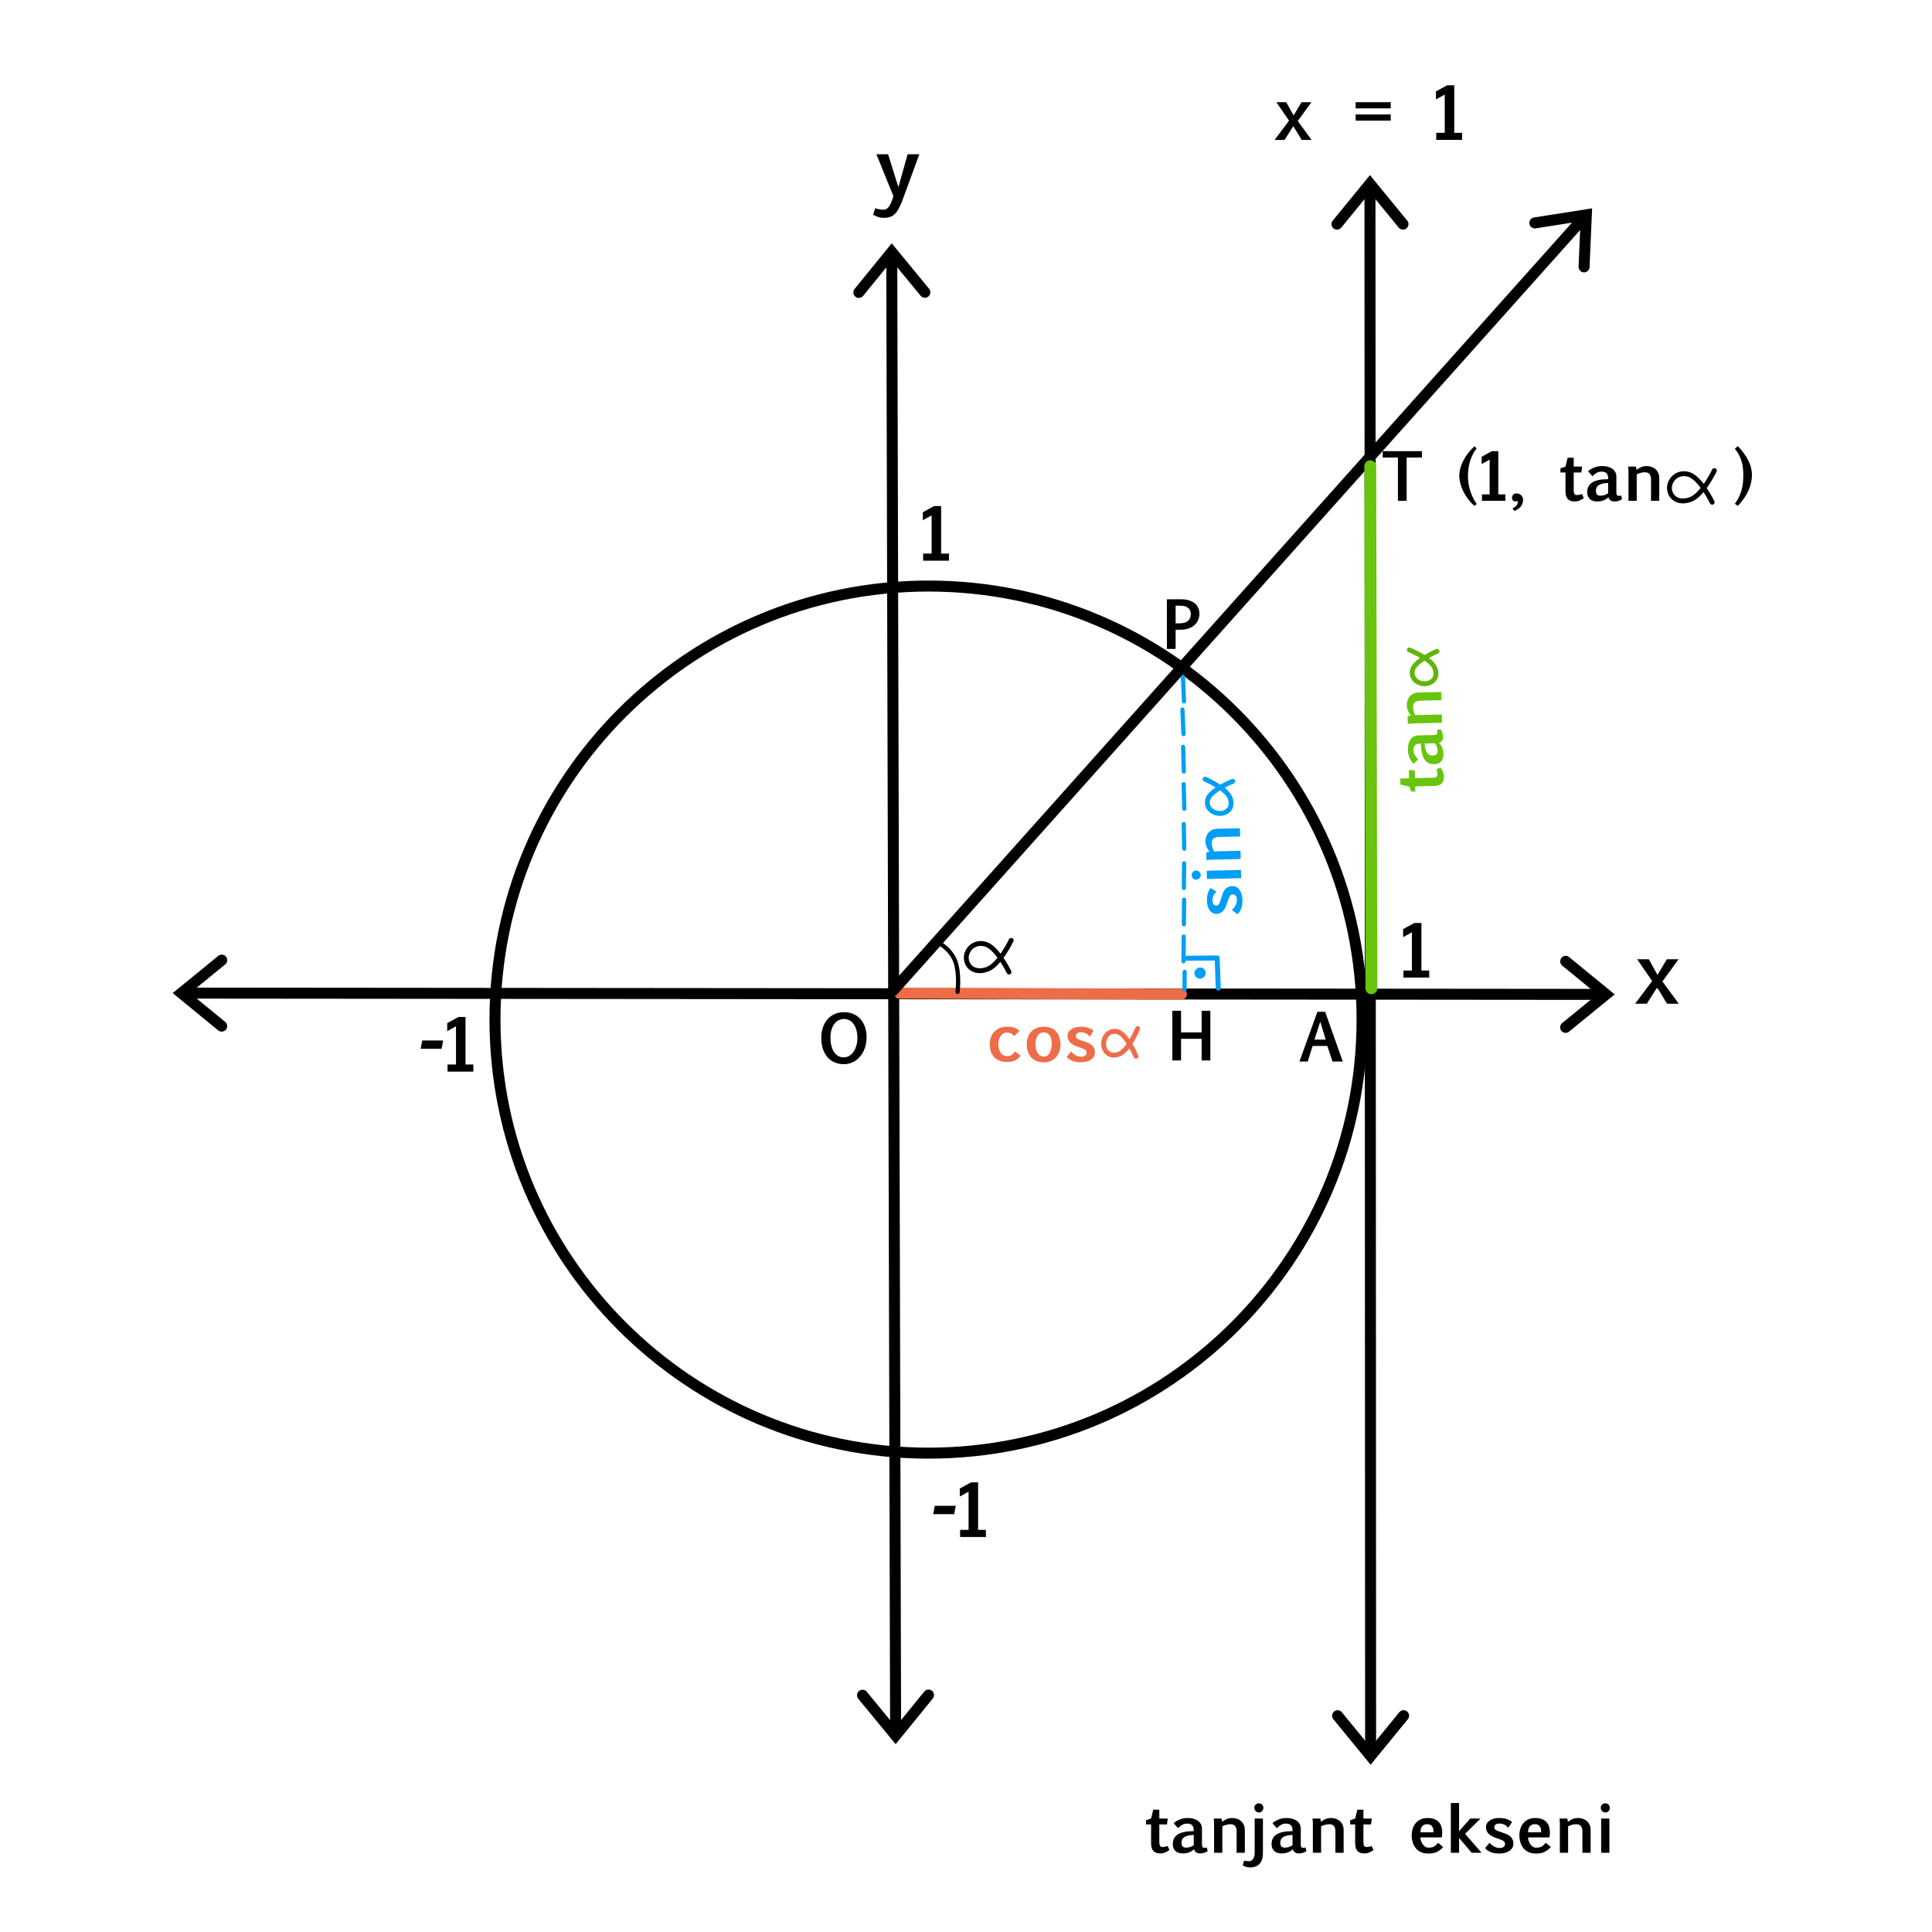 <?xml version="1.0" encoding="UTF-8" standalone="no"?> <svg xmlns="http://www.w3.org/2000/svg" xmlns:vectornator="http://vectornator.io" xmlns:xlink="http://www.w3.org/1999/xlink" height="100%" stroke-miterlimit="10" style="fill-rule:nonzero;clip-rule:evenodd;stroke-linecap:round;stroke-linejoin:round;" version="1.1" viewBox="0 0 595.35 595.35" width="100%" xml:space="preserve"> <defs></defs> <g id="Katman-1" vectornator:layerName="Katman 1"> <g opacity="1" vectornator:layerName="Grupla 4"> <path d="M152.531 314.192C152.531 240.407 212.345 180.593 286.129 180.593C359.913 180.593 419.727 240.407 419.727 314.192C419.727 387.976 359.913 447.79 286.129 447.79C212.345 447.79 152.531 387.976 152.531 314.192Z" fill="#cc0000" fill-opacity="0" fill-rule="nonzero" opacity="1" stroke="#000000" stroke-linecap="butt" stroke-linejoin="miter" stroke-width="3.39" vectornator:layerName="(oval)"></path> <path d="M361.261 311.471L363.946 311.471L363.946 318.141L370.284 318.141L370.284 311.471L372.97 311.471L372.97 326.774L370.284 326.774L370.284 320.114L363.946 320.114L363.946 326.774L361.261 326.774L361.261 311.471Z" fill="#000000" opacity="1" stroke="none"></path> <path d="M267.041 319.631C267.041 320.4 266.965 321.138 266.812 321.848C266.659 322.558 266.437 323.22 266.148 323.835C265.858 324.451 265.506 325.009 265.093 325.51C264.679 326.012 264.214 326.441 263.696 326.799C263.179 327.157 262.614 327.434 262.002 327.629C261.39 327.825 260.739 327.922 260.049 327.922C258.942 327.922 257.957 327.727 257.095 327.336C256.232 326.946 255.503 326.396 254.907 325.686C254.312 324.976 253.858 324.125 253.545 323.132C253.233 322.139 253.076 321.041 253.076 319.836C253.076 318.678 253.239 317.613 253.565 316.643C253.89 315.673 254.356 314.836 254.961 314.133C255.566 313.43 256.304 312.883 257.173 312.493C258.042 312.102 259.02 311.907 260.108 311.907C261.123 311.907 262.056 312.084 262.905 312.439C263.755 312.794 264.486 313.303 265.098 313.967C265.71 314.631 266.187 315.442 266.528 316.399C266.87 317.356 267.041 318.433 267.041 319.631ZM264.209 319.875C264.209 318.997 264.113 318.197 263.921 317.478C263.729 316.759 263.454 316.142 263.096 315.627C262.738 315.113 262.305 314.714 261.797 314.431C261.289 314.148 260.719 314.006 260.088 314.006C259.469 314.006 258.905 314.14 258.394 314.407C257.883 314.674 257.443 315.056 257.075 315.554C256.707 316.052 256.421 316.653 256.216 317.356C256.011 318.059 255.908 318.844 255.908 319.709C255.908 320.588 255.995 321.401 256.167 322.146C256.34 322.891 256.597 323.538 256.939 324.084C257.28 324.631 257.705 325.058 258.213 325.364C258.721 325.67 259.307 325.823 259.971 325.823C260.635 325.823 261.229 325.658 261.753 325.33C262.277 325.001 262.721 324.561 263.086 324.011C263.451 323.461 263.729 322.828 263.921 322.112C264.113 321.396 264.209 320.65 264.209 319.875Z" fill="#000000" opacity="1" stroke="none"></path> <g opacity="1"> <path d="M493.196 306.421C471.072 306.401 57.585 306.027 57.585 306.027" fill="none" stroke="#000000" stroke-linecap="butt" stroke-linejoin="miter" stroke-width="3.39"></path> <g fill="#000000" stroke="none"> <path d="M67.256 294.554L54.818 304.712L53.213 306.023L54.815 307.336L67.236 317.517C67.96 318.11 69.028 318.005 69.621 317.281C70.214 316.557 70.109 315.489 69.385 314.895L56.964 304.714L56.962 307.338L69.401 297.179C70.126 296.587 70.233 295.52 69.641 294.795C69.049 294.07 67.981 293.962 67.256 294.554Z" fill="#000000"></path> <path d="M483.524 317.894L495.963 307.736L497.568 306.425L495.966 305.112L483.545 294.931C482.821 294.338 481.753 294.443 481.16 295.167C480.566 295.891 480.672 296.959 481.396 297.553L493.817 307.734L493.819 305.11L481.38 315.269C480.655 315.861 480.547 316.928 481.139 317.653C481.732 318.379 482.799 318.486 483.524 317.894Z" fill="#000000"></path> </g> </g> <g opacity="1"> <path d="M275.983 533.099C275.947 519.123 275.425 319.173 275.425 319.173C275.425 319.173 274.838 94.354 274.799 79.351" fill="none" stroke="#000000" stroke-linecap="butt" stroke-linejoin="miter" stroke-width="3.39"></path> <g fill="#000000" stroke="none"> <path d="M286.305 88.982L276.103 76.579L274.787 74.979L273.479 76.586L263.342 89.042C262.751 89.768 262.861 90.836 263.587 91.427C264.313 92.017 265.381 91.908 265.971 91.182L276.109 78.725L273.485 78.732L283.687 91.135C284.282 91.859 285.35 91.963 286.073 91.368C286.796 90.773 286.9 89.705 286.305 88.982Z" fill="#000000"></path> <path d="M264.476 523.468L274.679 535.871L275.995 537.471L277.302 535.864L287.44 523.408C288.03 522.682 287.921 521.614 287.195 521.023C286.469 520.432 285.401 520.542 284.81 521.268L274.673 533.724L277.297 533.717L267.094 521.314C266.5 520.591 265.432 520.487 264.709 521.082C263.986 521.677 263.882 522.745 264.476 523.468Z" fill="#000000"></path> </g> </g> <path d="M365.465 295.289L375.069 295.203L375.415 304.46" fill="none" opacity="1" stroke="#009ef5" stroke-linecap="butt" stroke-linejoin="miter" stroke-width="1.55"></path> <path d="M277.169 306.038L364.048 306.36" fill="none" opacity="1" stroke="#ed6d48" stroke-linecap="butt" stroke-linejoin="miter" stroke-width="3.39"></path> <g opacity="1"> <path d="M487.701 67.464C477.709 78.646 327.98 246.202 327.98 246.202L275.091 305.389" fill="none" stroke="#000000" stroke-linecap="butt" stroke-linejoin="miter" stroke-width="3.39"></path> <g fill="#000000" stroke="none"> <path d="M489.824 82.319L490.523 66.274L490.614 64.204L488.567 64.526L472.702 67.018C471.777 67.163 471.145 68.031 471.29 68.955C471.435 69.88 472.303 70.512 473.228 70.367L489.093 67.875L487.137 66.126L486.438 82.171C486.397 83.106 487.122 83.898 488.057 83.938C488.992 83.979 489.784 83.254 489.824 82.319Z" fill="#000000"></path> </g> </g> <path d="M295.07 305.652C295.07 305.652 295.826 299.838 294.279 296.005C292.731 292.172 288.879 290.318 288.879 290.318" fill="none" opacity="1" stroke="#000000" stroke-linecap="butt" stroke-linejoin="miter" stroke-width="1.299"></path> <g fill="#ed6d48" opacity="1" stroke="none"> <path d="M296.329 306.342C296.31 306.37 296.29 306.391 296.268 306.408C296.247 306.424 296.224 306.437 296.2 306.446C296.177 306.455 296.152 306.461 296.127 306.464C296.102 306.467 296.077 306.469 296.051 306.469C295.99 306.469 295.938 306.459 295.895 306.439C295.852 306.419 295.817 306.393 295.79 306.36C295.762 306.328 295.743 306.291 295.73 306.249C295.718 306.207 295.711 306.165 295.711 306.121C295.711 306.07 295.719 306.022 295.734 305.979C295.749 305.935 295.772 305.898 295.801 305.866C295.831 305.834 295.868 305.809 295.912 305.791C295.956 305.773 296.008 305.764 296.066 305.764C296.089 305.764 296.112 305.765 296.133 305.767C296.155 305.769 296.176 305.773 296.196 305.779C296.216 305.786 296.235 305.794 296.253 305.804C296.272 305.815 296.29 305.829 296.306 305.846L296.204 305.952C296.191 305.939 296.18 305.928 296.169 305.919C296.159 305.91 296.148 305.903 296.136 305.897C296.125 305.892 296.113 305.888 296.101 305.885C296.088 305.882 296.074 305.881 296.058 305.881C296.028 305.881 296.002 305.888 295.98 305.902C295.958 305.915 295.94 305.933 295.926 305.954C295.912 305.976 295.902 306 295.895 306.027C295.888 306.053 295.885 306.08 295.885 306.106C295.885 306.14 295.889 306.172 295.895 306.202C295.902 306.232 295.913 306.258 295.927 306.281C295.941 306.303 295.96 306.32 295.982 306.333C296.004 306.346 296.03 306.352 296.06 306.352C296.075 306.352 296.088 306.351 296.102 306.348C296.115 306.346 296.128 306.341 296.141 306.334C296.154 306.327 296.166 306.317 296.179 306.305C296.191 306.293 296.204 306.277 296.217 306.257L296.329 306.342Z"></path> <path d="M296.798 306.477C296.742 306.477 296.693 306.468 296.65 306.451C296.607 306.434 296.571 306.409 296.542 306.377C296.513 306.345 296.491 306.307 296.476 306.262C296.46 306.217 296.453 306.166 296.453 306.111C296.453 306.064 296.46 306.02 296.474 305.978C296.488 305.936 296.509 305.899 296.537 305.867C296.566 305.836 296.601 305.81 296.644 305.792C296.687 305.773 296.738 305.764 296.796 305.764C296.854 305.764 296.903 305.773 296.945 305.792C296.987 305.81 297.022 305.836 297.049 305.868C297.076 305.901 297.096 305.939 297.109 305.982C297.122 306.026 297.128 306.073 297.128 306.123C297.128 306.172 297.121 306.217 297.106 306.26C297.09 306.303 297.069 306.341 297.04 306.373C297.012 306.405 296.977 306.43 296.936 306.449C296.895 306.468 296.849 306.477 296.798 306.477ZM296.792 306.363C296.82 306.363 296.844 306.355 296.865 306.34C296.885 306.325 296.902 306.305 296.915 306.28C296.928 306.255 296.938 306.227 296.944 306.195C296.95 306.164 296.954 306.132 296.954 306.099C296.954 306.069 296.951 306.041 296.945 306.014C296.939 305.987 296.93 305.964 296.917 305.944C296.904 305.924 296.887 305.908 296.866 305.896C296.845 305.884 296.82 305.878 296.791 305.878C296.764 305.878 296.74 305.884 296.72 305.896C296.699 305.909 296.682 305.926 296.669 305.947C296.655 305.968 296.645 305.994 296.638 306.023C296.631 306.052 296.627 306.084 296.627 306.119C296.627 306.146 296.631 306.175 296.637 306.204C296.643 306.232 296.653 306.259 296.666 306.282C296.679 306.306 296.696 306.325 296.717 306.34C296.738 306.355 296.763 306.363 296.792 306.363Z"></path> <path d="M297.341 306.26C297.403 306.329 297.47 306.364 297.541 306.364C297.557 306.364 297.571 306.362 297.585 306.359C297.598 306.356 297.61 306.351 297.62 306.344C297.629 306.338 297.637 306.329 297.643 306.318C297.649 306.308 297.651 306.295 297.651 306.28C297.651 306.27 297.649 306.26 297.644 306.252C297.64 306.243 297.634 306.236 297.626 306.23C297.618 306.223 297.61 306.218 297.601 306.213C297.591 306.208 297.582 306.204 297.573 306.2C297.555 306.193 297.538 306.187 297.521 306.181C297.504 306.175 297.487 306.169 297.469 306.162C297.46 306.158 297.448 306.154 297.434 306.149C297.42 306.143 297.406 306.137 297.391 306.129C297.377 306.121 297.362 306.112 297.348 306.101C297.333 306.091 297.32 306.078 297.309 306.063C297.297 306.049 297.287 306.032 297.28 306.013C297.273 305.994 297.27 305.972 297.27 305.948C297.27 305.917 297.277 305.891 297.292 305.868C297.307 305.845 297.326 305.826 297.351 305.81C297.375 305.795 297.403 305.783 297.434 305.776C297.465 305.768 297.497 305.764 297.53 305.764C297.583 305.764 297.63 305.77 297.673 305.782C297.716 305.795 297.755 305.815 297.791 305.844L297.716 305.959C297.703 305.946 297.69 305.934 297.678 305.924C297.665 305.914 297.652 305.905 297.638 305.897C297.624 305.89 297.609 305.884 297.592 305.881C297.576 305.877 297.557 305.875 297.536 305.875C297.518 305.875 297.503 305.877 297.49 305.881C297.478 305.885 297.467 305.891 297.459 305.898C297.451 305.906 297.445 305.914 297.441 305.923C297.437 305.932 297.435 305.942 297.435 305.952C297.435 305.964 297.438 305.974 297.443 305.982C297.449 305.99 297.456 305.997 297.465 306.003C297.473 306.009 297.483 306.015 297.494 306.019C297.505 306.024 297.516 306.028 297.528 306.032C297.545 306.038 297.563 306.044 297.581 306.05C297.599 306.056 297.617 306.063 297.635 306.069C297.644 306.072 297.655 306.076 297.667 306.081C297.68 306.086 297.693 306.092 297.707 306.099C297.72 306.106 297.734 306.115 297.747 306.125C297.76 306.136 297.772 306.148 297.783 306.163C297.793 306.177 297.802 306.194 297.808 306.213C297.815 306.233 297.818 306.255 297.818 306.28C297.818 306.312 297.81 306.34 297.795 306.364C297.779 306.389 297.759 306.409 297.733 306.425C297.707 306.442 297.678 306.454 297.646 306.462C297.613 306.471 297.58 306.475 297.545 306.475C297.515 306.475 297.486 306.473 297.459 306.47C297.432 306.467 297.406 306.461 297.382 306.453C297.358 306.445 297.335 306.434 297.313 306.42C297.291 306.406 297.27 306.389 297.25 306.368L297.341 306.26Z"></path> </g> <path d="M509.961 304.645L510.305 304.185L510.002 303.746L510.239 303.746L510.413 304.063L510.603 303.746L510.84 303.746L510.513 304.195L510.843 304.645L510.607 304.645L510.407 304.317L510.198 304.645L509.961 304.645Z" fill="#000000" opacity="1" stroke="none"></path> <path d="M364.533 208.562L364.848 216.133" fill="none" opacity="1" stroke="#009ef5" stroke-linecap="butt" stroke-linejoin="miter" stroke-width="1.299"></path> <path d="M364.376 218.652L364.692 226.223" fill="none" opacity="1" stroke="#009ef5" stroke-linecap="butt" stroke-linejoin="miter" stroke-width="1.299"></path> <path d="M364.582 230.154L364.801 237.729" fill="none" opacity="1" stroke="#009ef5" stroke-linecap="butt" stroke-linejoin="miter" stroke-width="1.299"></path> <path d="M364.758 241.64L364.941 249.216" fill="none" opacity="1" stroke="#009ef5" stroke-linecap="butt" stroke-linejoin="miter" stroke-width="1.299"></path> <path d="M364.775 253.936L364.924 261.513" fill="none" opacity="1" stroke="#009ef5" stroke-linecap="butt" stroke-linejoin="miter" stroke-width="1.299"></path> <path d="M364.884 266.056L364.815 273.634" fill="none" opacity="1" stroke="#009ef5" stroke-linecap="butt" stroke-linejoin="miter" stroke-width="1.299"></path> <path d="M364.879 277.233L364.82 284.81" fill="none" opacity="1" stroke="#009ef5" stroke-linecap="butt" stroke-linejoin="miter" stroke-width="1.299"></path> <path d="M364.769 288.615L364.719 294.062L364.7 296.193" fill="none" opacity="1" stroke="#009ef5" stroke-linecap="butt" stroke-linejoin="miter" stroke-width="1.299"></path> <path d="M365.047 299.497L365.022 303.398L365.012 304.924" fill="none" opacity="1" stroke="#009ef5" stroke-linecap="butt" stroke-linejoin="miter" stroke-width="1.299"></path> <path d="M369.835 299.83C369.81 299.848 369.786 299.867 369.761 299.886" fill="none" opacity="1" stroke="#009ef5" stroke-linecap="round" stroke-linejoin="miter" stroke-width="3.39"></path> <g opacity="1"> <path d="M422.158 58.335C422.167 81.708 422.356 539.435 422.356 539.435" fill="none" stroke="#000000" stroke-linecap="butt" stroke-linejoin="miter" stroke-width="3.39"></path> <g fill="#000000" stroke="none"> <path d="M410.871 529.778L421.046 542.204L422.358 543.807L423.669 542.203L433.834 529.769C434.426 529.044 434.319 527.976 433.594 527.384C432.87 526.791 431.802 526.899 431.209 527.623L421.045 540.057L423.668 540.056L413.493 527.631C412.9 526.906 411.832 526.8 411.108 527.393C410.384 527.986 410.278 529.054 410.871 529.778Z" fill="#000000"></path> <path d="M433.643 67.992L423.468 55.566L422.156 53.964L420.845 55.568L410.68 68.001C410.088 68.726 410.195 69.794 410.92 70.386C411.644 70.979 412.712 70.872 413.305 70.147L423.469 57.713L420.846 57.714L431.021 70.14C431.614 70.864 432.682 70.97 433.406 70.377C434.13 69.784 434.236 68.716 433.643 67.992Z" fill="#000000"></path> </g> </g> <path d="M362.268 194.056L362.268 199.974L359.583 199.974L359.583 184.671L363.929 184.671C364.899 184.671 365.74 184.785 366.453 185.013C367.166 185.241 367.757 185.555 368.225 185.955C368.694 186.355 369.042 186.832 369.27 187.386C369.498 187.939 369.612 188.541 369.612 189.192C369.612 189.446 369.58 189.743 369.514 190.081C369.449 190.42 369.335 190.77 369.173 191.131C369.01 191.492 368.785 191.847 368.499 192.195C368.212 192.544 367.846 192.856 367.4 193.133C366.954 193.41 366.42 193.633 365.799 193.802C365.177 193.971 364.446 194.056 363.606 194.056L362.268 194.056ZM362.268 192.093L363.626 192.083C364.121 192.083 364.573 192.021 364.983 191.897C365.393 191.774 365.745 191.591 366.038 191.351C366.331 191.11 366.557 190.813 366.717 190.462C366.876 190.11 366.956 189.71 366.956 189.261C366.956 188.903 366.901 188.566 366.79 188.25C366.679 187.934 366.497 187.658 366.243 187.42C365.989 187.182 365.655 186.994 365.242 186.854C364.829 186.714 364.316 186.644 363.704 186.644L362.268 186.644L362.268 192.093Z" fill="#000000" opacity="1" stroke="none"></path> <path d="M422.252 143.664L422.592 304.55" fill="none" opacity="1" stroke="#68c40c" stroke-linecap="butt" stroke-linejoin="miter" stroke-width="3.653"></path> <g fill="#000000" opacity="1" stroke="none"> <path d="M294.516 464.031L294.032 466.588L287.565 466.588L288.059 464.031L294.516 464.031Z"></path> <path d="M298.469 471.443L298.469 459.67L295.762 461.152L295.762 458.692L299.231 456.791L301.401 456.791L301.401 471.443L303.807 471.443L303.807 473.624L295.858 473.624L295.858 471.443L298.469 471.443Z"></path> </g> <g fill="#000000" opacity="1" stroke="none" vectornator:layerName="Text 1"> <path d="M136.566 320.624L136.083 323.181L129.616 323.181L130.11 320.624L136.566 320.624Z"></path> <path d="M140.52 328.036L140.52 316.263L137.812 317.745L137.812 315.285L141.282 313.384L143.452 313.384L143.452 328.036L145.858 328.036L145.858 330.217L137.909 330.217L137.909 328.036L140.52 328.036Z"></path> </g> <path d="M287.081 170.595L287.081 158.822L284.374 160.304L284.374 157.844L287.844 155.943L290.014 155.943L290.014 170.595L292.42 170.595L292.42 172.776L284.471 172.776L284.471 170.595L287.081 170.595Z" fill="#000000" opacity="1" stroke="none"></path> <path d="M435.081 299.07L435.081 287.297L432.374 288.779L432.374 286.319L435.844 284.418L438.014 284.418L438.014 299.07L440.42 299.07L440.42 301.251L432.471 301.251L432.471 299.07L435.081 299.07Z" fill="#000000" opacity="1" stroke="none"></path> <g fill="#ed6d48" opacity="1" stroke="none"> <path d="M314.495 325.297C314.202 325.713 313.889 326.049 313.557 326.303C313.225 326.556 312.877 326.753 312.512 326.893C312.148 327.033 311.772 327.126 311.384 327.172C310.997 327.217 310.605 327.24 310.207 327.24C309.27 327.24 308.471 327.087 307.81 326.781C307.149 326.475 306.609 326.071 306.189 325.57C305.769 325.069 305.463 324.498 305.271 323.856C305.079 323.215 304.983 322.559 304.983 321.889C304.983 321.101 305.1 320.372 305.334 319.701C305.569 319.03 305.914 318.449 306.37 317.958C306.825 317.466 307.393 317.082 308.074 316.806C308.754 316.529 309.543 316.39 310.442 316.39C310.8 316.39 311.145 316.407 311.477 316.439C311.809 316.472 312.13 316.535 312.439 316.63C312.748 316.724 313.044 316.853 313.328 317.015C313.611 317.178 313.883 317.39 314.143 317.65L312.561 319.281C312.372 319.086 312.196 318.92 312.034 318.783C311.871 318.646 311.702 318.534 311.526 318.446C311.35 318.358 311.166 318.295 310.974 318.256C310.782 318.217 310.566 318.197 310.325 318.197C309.856 318.197 309.454 318.301 309.119 318.51C308.783 318.718 308.507 318.988 308.289 319.32C308.07 319.652 307.911 320.023 307.81 320.433C307.709 320.844 307.659 321.251 307.659 321.654C307.659 322.181 307.711 322.676 307.815 323.139C307.919 323.601 308.082 324.003 308.303 324.345C308.525 324.686 308.804 324.955 309.143 325.15C309.482 325.346 309.885 325.443 310.354 325.443C310.575 325.443 310.789 325.424 310.994 325.385C311.199 325.346 311.399 325.272 311.594 325.165C311.79 325.057 311.983 324.909 312.175 324.721C312.367 324.532 312.564 324.288 312.766 323.988L314.495 325.297Z"></path> <path d="M321.711 327.367C320.852 327.367 320.092 327.234 319.431 326.967C318.77 326.7 318.215 326.32 317.766 325.829C317.317 325.337 316.977 324.745 316.746 324.052C316.514 323.358 316.399 322.585 316.399 321.732C316.399 321.01 316.506 320.326 316.721 319.681C316.936 319.037 317.262 318.471 317.698 317.982C318.134 317.494 318.682 317.107 319.343 316.82C320.004 316.534 320.78 316.39 321.672 316.39C322.564 316.39 323.332 316.534 323.977 316.82C324.622 317.107 325.152 317.499 325.569 317.997C325.985 318.495 326.293 319.081 326.492 319.755C326.69 320.429 326.79 321.15 326.79 321.918C326.79 322.667 326.674 323.371 326.443 324.032C326.212 324.693 325.876 325.271 325.437 325.765C324.998 326.26 324.464 326.651 323.835 326.937C323.207 327.224 322.499 327.367 321.711 327.367ZM321.623 325.609C322.053 325.609 322.424 325.492 322.737 325.258C323.049 325.023 323.306 324.714 323.508 324.33C323.71 323.946 323.86 323.513 323.957 323.031C324.055 322.549 324.104 322.058 324.104 321.556C324.104 321.094 324.06 320.656 323.972 320.243C323.884 319.83 323.739 319.468 323.538 319.159C323.336 318.85 323.075 318.604 322.756 318.422C322.437 318.239 322.05 318.148 321.594 318.148C321.184 318.148 320.821 318.243 320.505 318.431C320.19 318.62 319.928 318.879 319.719 319.208C319.511 319.537 319.353 319.927 319.246 320.38C319.138 320.832 319.084 321.322 319.084 321.849C319.084 322.279 319.132 322.715 319.226 323.158C319.32 323.601 319.47 324.004 319.675 324.369C319.88 324.734 320.144 325.031 320.466 325.263C320.789 325.494 321.174 325.609 321.623 325.609Z"></path> <path d="M330.061 324.027C331.025 325.095 332.053 325.629 333.147 325.629C333.388 325.629 333.612 325.604 333.821 325.556C334.029 325.507 334.208 325.43 334.358 325.326C334.508 325.222 334.626 325.088 334.714 324.926C334.802 324.763 334.846 324.568 334.846 324.34C334.846 324.177 334.81 324.03 334.739 323.9C334.667 323.77 334.573 323.656 334.456 323.558C334.338 323.461 334.208 323.375 334.065 323.3C333.922 323.225 333.778 323.161 333.635 323.109C333.368 322.999 333.103 322.899 332.839 322.811C332.576 322.723 332.31 322.624 332.043 322.514C331.894 322.461 331.713 322.395 331.501 322.313C331.29 322.232 331.07 322.131 330.842 322.011C330.614 321.89 330.39 321.749 330.168 321.586C329.947 321.423 329.747 321.228 329.568 321C329.389 320.772 329.244 320.513 329.133 320.223C329.023 319.934 328.967 319.6 328.967 319.223C328.967 318.754 329.081 318.344 329.309 317.992C329.537 317.64 329.84 317.346 330.217 317.108C330.595 316.871 331.023 316.692 331.501 316.571C331.98 316.451 332.473 316.39 332.981 316.39C333.788 316.39 334.522 316.485 335.183 316.674C335.844 316.862 336.448 317.178 336.995 317.621L335.842 319.398C335.64 319.196 335.443 319.016 335.251 318.856C335.059 318.697 334.856 318.56 334.641 318.446C334.426 318.332 334.192 318.246 333.938 318.187C333.684 318.129 333.394 318.099 333.069 318.099C332.795 318.099 332.561 318.132 332.366 318.197C332.17 318.262 332.009 318.35 331.882 318.461C331.755 318.571 331.663 318.698 331.604 318.842C331.545 318.985 331.516 319.135 331.516 319.291C331.516 319.467 331.558 319.618 331.643 319.745C331.728 319.872 331.837 319.983 331.97 320.077C332.104 320.171 332.255 320.253 332.424 320.321C332.594 320.39 332.766 320.453 332.942 320.512C333.215 320.609 333.49 320.705 333.767 320.8C334.044 320.894 334.319 320.99 334.592 321.088C334.729 321.14 334.895 321.202 335.09 321.273C335.286 321.345 335.487 321.436 335.696 321.547C335.904 321.657 336.111 321.792 336.316 321.952C336.521 322.112 336.705 322.304 336.868 322.528C337.03 322.753 337.162 323.013 337.263 323.309C337.364 323.606 337.415 323.949 337.415 324.34C337.415 324.828 337.294 325.259 337.053 325.634C336.812 326.008 336.495 326.32 336.101 326.571C335.707 326.822 335.26 327.012 334.758 327.142C334.257 327.273 333.743 327.338 333.215 327.338C332.747 327.338 332.304 327.312 331.887 327.26C331.471 327.208 331.075 327.12 330.701 326.996C330.326 326.872 329.97 326.705 329.631 326.493C329.293 326.281 328.974 326.016 328.674 325.697L330.061 324.027Z"></path> </g> <g fill="#009ef5" opacity="1" stroke="none"> <path d="M379.627 280.403C380.671 279.414 381.179 278.372 381.153 277.279C381.147 277.038 381.117 276.814 381.063 276.607C381.009 276.4 380.929 276.223 380.821 276.076C380.713 275.928 380.577 275.813 380.412 275.729C380.247 275.645 380.051 275.606 379.823 275.611C379.66 275.615 379.515 275.655 379.386 275.73C379.258 275.804 379.146 275.901 379.051 276.021C378.957 276.14 378.874 276.273 378.802 276.418C378.731 276.563 378.671 276.707 378.622 276.852C378.518 277.121 378.425 277.389 378.344 277.655C378.262 277.921 378.17 278.188 378.065 278.458C378.017 278.609 377.955 278.791 377.878 279.004C377.802 279.218 377.707 279.44 377.592 279.671C377.477 279.901 377.341 280.129 377.183 280.355C377.026 280.58 376.836 280.785 376.612 280.969C376.389 281.154 376.134 281.305 375.847 281.423C375.56 281.54 375.228 281.604 374.85 281.613C374.381 281.624 373.969 281.52 373.612 281.301C373.255 281.082 372.953 280.786 372.706 280.415C372.459 280.043 372.27 279.619 372.138 279.144C372.006 278.668 371.934 278.177 371.921 277.669C371.902 276.862 371.978 276.126 372.151 275.461C372.324 274.796 372.625 274.184 373.054 273.627L374.859 274.736C374.662 274.942 374.486 275.144 374.331 275.339C374.177 275.535 374.045 275.742 373.936 275.96C373.827 276.177 373.747 276.414 373.695 276.669C373.642 276.924 373.62 277.214 373.628 277.54C373.634 277.813 373.673 278.047 373.742 278.24C373.812 278.434 373.904 278.593 374.018 278.717C374.132 278.841 374.261 278.931 374.405 278.986C374.55 279.041 374.7 279.067 374.857 279.063C375.032 279.059 375.183 279.013 375.307 278.925C375.432 278.838 375.54 278.726 375.631 278.59C375.723 278.454 375.8 278.301 375.864 278.13C375.929 277.959 375.988 277.785 376.042 277.608C376.133 277.332 376.223 277.055 376.31 276.776C376.398 276.497 376.487 276.22 376.578 275.944C376.627 275.806 376.685 275.639 376.752 275.442C376.818 275.245 376.905 275.041 377.01 274.83C377.116 274.619 377.246 274.409 377.4 274.2C377.555 273.991 377.742 273.803 377.963 273.635C378.183 273.466 378.441 273.328 378.734 273.22C379.028 273.112 379.37 273.053 379.761 273.044C380.249 273.032 380.683 273.142 381.063 273.374C381.443 273.605 381.763 273.915 382.023 274.303C382.283 274.69 382.485 275.133 382.627 275.631C382.769 276.129 382.847 276.642 382.86 277.169C382.871 277.638 382.856 278.081 382.814 278.499C382.772 278.916 382.694 279.314 382.579 279.691C382.465 280.068 382.306 280.429 382.102 280.772C381.899 281.116 381.642 281.441 381.33 281.749L379.627 280.403Z"></path> <path d="M371.922 270.87L371.861 268.332L382.404 268.076L382.466 270.614L371.922 270.87ZM368.626 271.077C368.424 271.082 368.237 271.049 368.066 270.979C367.895 270.908 367.746 270.811 367.62 270.687C367.493 270.563 367.393 270.415 367.321 270.245C367.248 270.074 367.21 269.891 367.205 269.695C367.2 269.487 367.233 269.298 367.303 269.127C367.374 268.955 367.471 268.807 367.595 268.68C367.719 268.553 367.867 268.455 368.038 268.386C368.208 268.317 368.388 268.28 368.577 268.275C368.766 268.27 368.946 268.299 369.116 268.36C369.287 268.421 369.439 268.511 369.572 268.632C369.705 268.752 369.813 268.896 369.895 269.064C369.978 269.231 370.021 269.419 370.026 269.627C370.031 269.822 369.995 270.007 369.918 270.182C369.84 270.356 369.737 270.508 369.606 270.638C369.476 270.769 369.326 270.873 369.155 270.952C368.984 271.031 368.808 271.073 368.626 271.077Z"></path> <path d="M373.585 264.91C373.376 264.915 373.108 264.927 372.78 264.944C372.451 264.962 372.118 265.008 371.782 265.081L371.723 262.689C371.769 262.669 371.832 262.647 371.912 262.626C371.993 262.604 372.081 262.581 372.174 262.556C372.268 262.531 372.365 262.509 372.466 262.49C372.566 262.472 372.659 262.455 372.743 262.44C372.596 262.287 372.448 262.102 372.3 261.884C372.151 261.666 372.017 261.427 371.896 261.166C371.776 260.905 371.678 260.623 371.602 260.318C371.527 260.014 371.485 259.696 371.477 259.364C371.463 258.817 371.536 258.306 371.693 257.83C371.851 257.354 372.085 256.938 372.396 256.582C372.706 256.226 373.09 255.942 373.547 255.729C374.004 255.516 374.526 255.402 375.112 255.388L382.092 255.218L382.154 257.757L375.652 257.915C375.229 257.925 374.872 257.976 374.581 258.068C374.29 258.159 374.057 258.29 373.882 258.461C373.707 258.631 373.582 258.838 373.506 259.08C373.431 259.323 373.397 259.601 373.405 259.913C373.409 260.095 373.428 260.29 373.463 260.498C373.497 260.705 373.546 260.917 373.61 261.134C373.674 261.351 373.748 261.564 373.831 261.773C373.914 261.983 374.007 262.178 374.109 262.358L382.261 262.16L382.322 264.698L373.585 264.91Z"></path> </g> <path d="M503.863 309.299L509.106 302.292L504.485 295.588L508.09 295.588L510.756 300.425L513.651 295.588L517.256 295.588L512.28 302.431L517.307 309.299L513.702 309.299L510.655 304.297L507.468 309.299L503.863 309.299Z" fill="#000000" opacity="1" stroke="none"></path> <path d="M276.841 57.681L279.685 47.538L283.29 47.538L277.882 62.29C277.543 63.06 277.218 63.746 276.904 64.347C276.591 64.947 276.232 65.453 275.825 65.864C275.419 66.274 274.943 66.587 274.397 66.803C273.851 67.019 273.176 67.127 272.372 67.127C271.729 67.127 271.126 67.034 270.563 66.847C270 66.661 269.503 66.433 269.071 66.162L269.693 64.156C269.82 64.207 269.983 64.262 270.182 64.321C270.381 64.38 270.595 64.431 270.823 64.474C271.052 64.516 271.289 64.552 271.534 64.581C271.78 64.611 272.012 64.626 272.233 64.626C272.563 64.626 272.857 64.556 273.115 64.416C273.373 64.277 273.61 64.073 273.826 63.807C274.042 63.54 274.243 63.208 274.429 62.81C274.615 62.413 274.801 61.96 274.987 61.452C275.047 61.316 275.104 61.147 275.159 60.944C275.214 60.741 275.254 60.542 275.279 60.347L270.062 47.538L273.667 47.538L276.841 57.681Z" fill="#000000" opacity="1" stroke="none"></path> <g fill="#000000" opacity="1" stroke="none"> <path d="M353.156 560.914L354.709 560.387L355.373 557.662L357.248 557.662L357.248 560.387L359.836 560.387L359.601 562.203L357.248 562.203L357.248 567.584C357.248 567.883 357.269 568.134 357.311 568.336C357.354 568.538 357.414 568.7 357.492 568.824C357.57 568.948 357.668 569.036 357.785 569.088C357.902 569.14 358.036 569.166 358.185 569.166C358.394 569.166 358.63 569.141 358.893 569.093C359.157 569.044 359.452 568.957 359.777 568.834L360.363 570.074C359.894 570.432 359.434 570.699 358.981 570.875C358.529 571.051 358.088 571.138 357.658 571.138C357.072 571.138 356.59 571.062 356.213 570.909C355.835 570.756 355.534 570.538 355.309 570.255C355.085 569.971 354.929 569.628 354.841 569.224C354.753 568.821 354.709 568.368 354.709 567.867L354.709 562.203L353.156 562.203L353.156 560.914Z"></path> <path d="M361.672 561.822C362.225 561.321 362.883 560.929 363.644 560.645C364.406 560.362 365.207 560.221 366.047 560.221C366.613 560.221 367.157 560.286 367.678 560.416C368.198 560.546 368.661 560.745 369.064 561.012C369.468 561.278 369.79 561.622 370.031 562.042C370.272 562.462 370.392 562.958 370.392 563.531L370.392 568.238C370.392 568.466 370.405 568.656 370.431 568.809C370.457 568.962 370.501 569.083 370.563 569.171C370.625 569.259 370.705 569.32 370.803 569.356C370.9 569.392 371.021 569.41 371.164 569.41C371.216 569.41 371.314 569.4 371.457 569.381C371.6 569.361 371.737 569.338 371.867 569.312L372.14 570.435C371.984 570.533 371.825 570.624 371.662 570.709C371.499 570.793 371.325 570.867 371.139 570.929C370.954 570.99 370.752 571.041 370.534 571.08C370.316 571.119 370.077 571.138 369.816 571.138C369.328 571.138 368.919 571.026 368.591 570.802C368.262 570.577 368.052 570.256 367.961 569.84C367.687 570.094 367.404 570.305 367.111 570.474C366.818 570.644 366.524 570.777 366.227 570.875C365.931 570.972 365.635 571.041 365.339 571.08C365.042 571.119 364.754 571.138 364.474 571.138C363.999 571.138 363.573 571.077 363.195 570.953C362.818 570.829 362.495 570.645 362.228 570.401C361.961 570.157 361.756 569.854 361.613 569.493C361.47 569.132 361.398 568.71 361.398 568.228C361.398 567.688 361.481 567.214 361.647 566.807C361.813 566.401 362.043 566.051 362.336 565.758C362.629 565.465 362.977 565.222 363.381 565.03C363.784 564.838 364.225 564.687 364.704 564.576C365.182 564.465 365.689 564.387 366.222 564.342C366.756 564.296 367.3 564.273 367.853 564.273L367.853 563.892C367.853 563.547 367.804 563.251 367.707 563.004C367.609 562.756 367.474 562.554 367.302 562.398C367.129 562.242 366.922 562.126 366.681 562.052C366.441 561.977 366.174 561.939 365.881 561.939C365.633 561.939 365.399 561.96 365.178 562.003C364.956 562.045 364.733 562.12 364.509 562.227C364.284 562.335 364.051 562.478 363.81 562.657C363.569 562.836 363.303 563.066 363.01 563.346L361.672 561.822ZM367.853 565.426C367.098 565.458 366.478 565.54 365.993 565.67C365.508 565.8 365.124 565.971 364.841 566.182C364.557 566.394 364.36 566.641 364.25 566.925C364.139 567.208 364.084 567.519 364.084 567.857C364.084 568.144 364.116 568.381 364.181 568.57C364.247 568.759 364.339 568.912 364.46 569.029C364.58 569.146 364.725 569.229 364.894 569.278C365.064 569.327 365.249 569.351 365.451 569.351C365.633 569.351 365.82 569.342 366.012 569.322C366.205 569.303 366.401 569.265 366.603 569.21C366.805 569.154 367.01 569.078 367.219 568.98C367.427 568.883 367.638 568.759 367.853 568.609L367.853 565.426Z"></path> <path d="M374.123 562.193C374.123 561.985 374.118 561.716 374.108 561.388C374.098 561.059 374.061 560.725 373.996 560.387L376.388 560.387C376.408 560.432 376.428 560.496 376.447 560.577C376.467 560.658 376.488 560.746 376.511 560.841C376.533 560.935 376.553 561.033 376.569 561.134C376.585 561.235 376.6 561.327 376.613 561.412C376.769 561.269 376.958 561.125 377.179 560.982C377.401 560.839 377.643 560.71 377.907 560.596C378.171 560.483 378.456 560.391 378.762 560.323C379.068 560.255 379.387 560.221 379.719 560.221C380.265 560.221 380.775 560.305 381.247 560.474C381.719 560.644 382.129 560.888 382.477 561.207C382.826 561.526 383.101 561.916 383.303 562.379C383.504 562.841 383.605 563.365 383.605 563.951L383.605 570.933L381.066 570.933L381.066 564.429C381.066 564.006 381.024 563.648 380.939 563.355C380.855 563.062 380.729 562.826 380.563 562.647C380.397 562.468 380.194 562.338 379.953 562.257C379.712 562.175 379.435 562.135 379.123 562.135C378.941 562.135 378.745 562.149 378.537 562.179C378.329 562.208 378.115 562.252 377.897 562.31C377.679 562.369 377.464 562.437 377.253 562.515C377.041 562.594 376.844 562.681 376.662 562.779L376.662 570.933L374.123 570.933L374.123 562.193Z"></path> <path d="M389.172 571.08C389.172 571.926 389.059 572.629 388.835 573.189C388.61 573.749 388.314 574.197 387.946 574.532C387.578 574.867 387.163 575.105 386.701 575.245C386.239 575.385 385.77 575.455 385.295 575.455C384.793 575.455 384.354 575.4 383.976 575.289C383.599 575.178 383.257 575.012 382.951 574.791L383.39 573.336C383.625 573.407 383.884 573.458 384.167 573.487C384.45 573.516 384.722 573.531 384.982 573.531C385.204 573.531 385.414 573.471 385.612 573.35C385.811 573.23 385.985 573.062 386.135 572.847C386.284 572.633 386.405 572.377 386.496 572.081C386.587 571.785 386.633 571.461 386.633 571.109L386.633 560.387L389.172 560.387L389.172 571.08ZM386.515 557.047C386.515 556.851 386.554 556.671 386.633 556.505C386.711 556.339 386.813 556.197 386.94 556.08C387.067 555.963 387.215 555.87 387.385 555.802C387.554 555.733 387.73 555.699 387.912 555.699C388.133 555.699 388.33 555.74 388.503 555.821C388.675 555.902 388.822 556.008 388.942 556.138C389.063 556.269 389.154 556.415 389.216 556.578C389.277 556.741 389.308 556.907 389.308 557.076C389.308 557.271 389.274 557.457 389.206 557.633C389.137 557.808 389.041 557.963 388.918 558.096C388.794 558.23 388.646 558.336 388.473 558.414C388.301 558.492 388.114 558.531 387.912 558.531C387.717 558.531 387.534 558.489 387.365 558.404C387.196 558.319 387.048 558.209 386.921 558.072C386.794 557.935 386.694 557.777 386.623 557.598C386.551 557.419 386.515 557.235 386.515 557.047Z"></path> <path d="M392.111 561.822C392.665 561.321 393.322 560.929 394.084 560.645C394.846 560.362 395.646 560.221 396.486 560.221C397.053 560.221 397.596 560.286 398.117 560.416C398.638 560.546 399.1 560.745 399.504 561.012C399.907 561.278 400.23 561.622 400.471 562.042C400.711 562.462 400.832 562.958 400.832 563.531L400.832 568.238C400.832 568.466 400.845 568.656 400.871 568.809C400.897 568.962 400.941 569.083 401.003 569.171C401.065 569.259 401.144 569.32 401.242 569.356C401.34 569.392 401.46 569.41 401.603 569.41C401.655 569.41 401.753 569.4 401.896 569.381C402.04 569.361 402.176 569.338 402.306 569.312L402.58 570.435C402.424 570.533 402.264 570.624 402.101 570.709C401.939 570.793 401.764 570.867 401.579 570.929C401.393 570.99 401.192 571.041 400.973 571.08C400.755 571.119 400.516 571.138 400.256 571.138C399.767 571.138 399.359 571.026 399.03 570.802C398.701 570.577 398.491 570.256 398.4 569.84C398.127 570.094 397.844 570.305 397.551 570.474C397.258 570.644 396.963 570.777 396.667 570.875C396.371 570.972 396.074 571.041 395.778 571.08C395.482 571.119 395.194 571.138 394.914 571.138C394.439 571.138 394.012 571.077 393.635 570.953C393.257 570.829 392.935 570.645 392.668 570.401C392.401 570.157 392.196 569.854 392.053 569.493C391.909 569.132 391.838 568.71 391.838 568.228C391.838 567.688 391.921 567.214 392.087 566.807C392.253 566.401 392.482 566.051 392.775 565.758C393.068 565.465 393.416 565.222 393.82 565.03C394.224 564.838 394.665 564.687 395.143 564.576C395.622 564.465 396.128 564.387 396.662 564.342C397.196 564.296 397.739 564.273 398.293 564.273L398.293 563.892C398.293 563.547 398.244 563.251 398.146 563.004C398.049 562.756 397.914 562.554 397.741 562.398C397.568 562.242 397.362 562.126 397.121 562.052C396.88 561.977 396.613 561.939 396.32 561.939C396.073 561.939 395.838 561.96 395.617 562.003C395.396 562.045 395.173 562.12 394.948 562.227C394.723 562.335 394.491 562.478 394.25 562.657C394.009 562.836 393.742 563.066 393.449 563.346L392.111 561.822ZM398.293 565.426C397.538 565.458 396.917 565.54 396.432 565.67C395.947 565.8 395.563 565.971 395.28 566.182C394.997 566.394 394.8 566.641 394.689 566.925C394.579 567.208 394.523 567.519 394.523 567.857C394.523 568.144 394.556 568.381 394.621 568.57C394.686 568.759 394.779 568.912 394.899 569.029C395.02 569.146 395.165 569.229 395.334 569.278C395.503 569.327 395.689 569.351 395.89 569.351C396.073 569.351 396.26 569.342 396.452 569.322C396.644 569.303 396.841 569.265 397.043 569.21C397.245 569.154 397.45 569.078 397.658 568.98C397.866 568.883 398.078 568.759 398.293 568.609L398.293 565.426Z"></path> <path d="M404.562 562.193C404.562 561.985 404.557 561.716 404.548 561.388C404.538 561.059 404.5 560.725 404.435 560.387L406.828 560.387C406.847 560.432 406.867 560.496 406.887 560.577C406.906 560.658 406.927 560.746 406.95 560.841C406.973 560.935 406.992 561.033 407.009 561.134C407.025 561.235 407.04 561.327 407.053 561.412C407.209 561.269 407.398 561.125 407.619 560.982C407.84 560.839 408.083 560.71 408.346 560.596C408.61 560.483 408.895 560.391 409.201 560.323C409.507 560.255 409.826 560.221 410.158 560.221C410.705 560.221 411.214 560.305 411.686 560.474C412.158 560.644 412.568 560.888 412.917 561.207C413.265 561.526 413.54 561.916 413.742 562.379C413.944 562.841 414.045 563.365 414.045 563.951L414.045 570.933L411.506 570.933L411.506 564.429C411.506 564.006 411.463 563.648 411.379 563.355C411.294 563.062 411.169 562.826 411.003 562.647C410.837 562.468 410.633 562.338 410.392 562.257C410.151 562.175 409.875 562.135 409.562 562.135C409.38 562.135 409.185 562.149 408.976 562.179C408.768 562.208 408.555 562.252 408.337 562.31C408.119 562.369 407.904 562.437 407.692 562.515C407.481 562.594 407.284 562.681 407.101 562.779L407.101 570.933L404.562 570.933L404.562 562.193Z"></path> <path d="M416.047 560.914L417.599 560.387L418.263 557.662L420.138 557.662L420.138 560.387L422.726 560.387L422.492 562.203L420.138 562.203L420.138 567.584C420.138 567.883 420.16 568.134 420.202 568.336C420.244 568.538 420.304 568.7 420.383 568.824C420.461 568.948 420.558 569.036 420.676 569.088C420.793 569.14 420.926 569.166 421.076 569.166C421.284 569.166 421.52 569.141 421.784 569.093C422.048 569.044 422.342 568.957 422.668 568.834L423.254 570.074C422.785 570.432 422.324 570.699 421.872 570.875C421.419 571.051 420.978 571.138 420.549 571.138C419.963 571.138 419.481 571.062 419.103 570.909C418.726 570.756 418.425 570.538 418.2 570.255C417.975 569.971 417.819 569.628 417.731 569.224C417.643 568.821 417.599 568.368 417.599 567.867L417.599 562.203L416.047 562.203L416.047 560.914Z"></path> <path d="M444.709 569.185C444.305 569.615 443.916 569.96 443.542 570.221C443.167 570.481 442.795 570.681 442.424 570.821C442.053 570.961 441.675 571.054 441.291 571.099C440.907 571.145 440.506 571.168 440.09 571.168C439.191 571.168 438.421 571.012 437.78 570.699C437.139 570.387 436.615 569.97 436.208 569.449C435.801 568.928 435.501 568.329 435.309 567.652C435.117 566.975 435.021 566.272 435.021 565.543C435.021 564.84 435.121 564.167 435.319 563.526C435.518 562.885 435.82 562.32 436.227 561.832C436.634 561.344 437.145 560.953 437.761 560.66C438.376 560.367 439.1 560.221 439.933 560.221C440.676 560.221 441.327 560.321 441.887 560.523C442.446 560.725 442.914 561.015 443.288 561.392C443.662 561.77 443.944 562.227 444.133 562.764C444.321 563.302 444.416 563.902 444.416 564.566C444.416 564.82 444.408 565.082 444.391 565.352C444.375 565.623 444.341 565.904 444.289 566.197L437.697 566.197C437.697 566.503 437.752 566.838 437.863 567.203C437.974 567.568 438.135 567.911 438.346 568.233C438.558 568.555 438.82 568.824 439.133 569.039C439.445 569.254 439.803 569.361 440.207 569.361C440.558 569.361 440.866 569.335 441.13 569.283C441.393 569.231 441.637 569.146 441.862 569.029C442.087 568.912 442.302 568.757 442.507 568.565C442.712 568.373 442.931 568.134 443.166 567.847L444.709 569.185ZM439.787 562.125C439.377 562.125 439.038 562.196 438.771 562.34C438.504 562.483 438.293 562.672 438.137 562.906C437.98 563.14 437.87 563.407 437.804 563.707C437.739 564.006 437.707 564.316 437.707 564.635L441.74 564.635C441.74 564.361 441.721 564.076 441.681 563.78C441.642 563.484 441.554 563.214 441.418 562.97C441.281 562.725 441.084 562.524 440.827 562.364C440.57 562.205 440.223 562.125 439.787 562.125Z"></path> <path d="M449.621 564.283L453.068 560.387L456.242 560.387L451.447 565.094L456.554 570.933L453.508 570.933L449.621 566.373L449.621 570.933L447.082 570.933L447.082 555.601L449.621 555.601L449.621 564.283Z"></path> <path d="M459.006 567.857C459.969 568.925 460.998 569.459 462.092 569.459C462.332 569.459 462.557 569.434 462.765 569.386C462.974 569.337 463.153 569.26 463.303 569.156C463.452 569.052 463.571 568.918 463.659 568.756C463.747 568.593 463.791 568.398 463.791 568.17C463.791 568.007 463.755 567.86 463.683 567.73C463.612 567.6 463.517 567.486 463.4 567.388C463.283 567.291 463.153 567.205 463.01 567.13C462.866 567.055 462.723 566.991 462.58 566.939C462.313 566.829 462.048 566.729 461.784 566.641C461.52 566.554 461.255 566.454 460.988 566.344C460.838 566.291 460.658 566.225 460.446 566.143C460.235 566.062 460.015 565.961 459.787 565.841C459.559 565.72 459.334 565.579 459.113 565.416C458.892 565.253 458.692 565.058 458.512 564.83C458.333 564.602 458.189 564.343 458.078 564.054C457.967 563.764 457.912 563.43 457.912 563.053C457.912 562.584 458.026 562.174 458.254 561.822C458.482 561.471 458.784 561.176 459.162 560.938C459.54 560.701 459.968 560.522 460.446 560.401C460.925 560.281 461.418 560.221 461.926 560.221C462.733 560.221 463.467 560.315 464.128 560.504C464.789 560.693 465.392 561.008 465.939 561.451L464.787 563.228C464.585 563.027 464.388 562.846 464.196 562.686C464.004 562.527 463.801 562.39 463.586 562.276C463.371 562.162 463.137 562.076 462.883 562.017C462.629 561.959 462.339 561.929 462.013 561.929C461.74 561.929 461.506 561.962 461.31 562.027C461.115 562.092 460.954 562.18 460.827 562.291C460.7 562.402 460.607 562.528 460.549 562.672C460.49 562.815 460.461 562.965 460.461 563.121C460.461 563.297 460.503 563.448 460.588 563.575C460.672 563.702 460.781 563.813 460.915 563.907C461.048 564.001 461.2 564.083 461.369 564.151C461.538 564.22 461.711 564.283 461.887 564.342C462.16 564.439 462.435 564.535 462.712 564.63C462.988 564.724 463.263 564.82 463.537 564.918C463.674 564.97 463.84 565.032 464.035 565.103C464.23 565.175 464.432 565.266 464.64 565.377C464.849 565.487 465.055 565.623 465.261 565.782C465.466 565.942 465.65 566.134 465.812 566.358C465.975 566.583 466.107 566.843 466.208 567.139C466.309 567.436 466.359 567.779 466.359 568.17C466.359 568.658 466.239 569.089 465.998 569.464C465.757 569.838 465.44 570.151 465.046 570.401C464.652 570.652 464.204 570.842 463.703 570.972C463.202 571.103 462.687 571.168 462.16 571.168C461.691 571.168 461.249 571.142 460.832 571.09C460.415 571.038 460.02 570.95 459.645 570.826C459.271 570.702 458.915 570.535 458.576 570.323C458.237 570.111 457.918 569.846 457.619 569.527L459.006 567.857Z"></path> <path d="M477.892 569.185C477.489 569.615 477.1 569.96 476.725 570.221C476.351 570.481 475.978 570.681 475.607 570.821C475.236 570.961 474.859 571.054 474.474 571.099C474.09 571.145 473.69 571.168 473.273 571.168C472.375 571.168 471.605 571.012 470.964 570.699C470.322 570.387 469.798 569.97 469.391 569.449C468.985 568.928 468.685 568.329 468.493 567.652C468.301 566.975 468.205 566.272 468.205 565.543C468.205 564.84 468.304 564.167 468.503 563.526C468.701 562.885 469.004 562.32 469.411 561.832C469.818 561.344 470.329 560.953 470.944 560.66C471.559 560.367 472.284 560.221 473.117 560.221C473.859 560.221 474.51 560.321 475.07 560.523C475.63 560.725 476.097 561.015 476.471 561.392C476.846 561.77 477.127 562.227 477.316 562.764C477.505 563.302 477.599 563.902 477.599 564.566C477.599 564.82 477.591 565.082 477.575 565.352C477.559 565.623 477.525 565.904 477.472 566.197L470.881 566.197C470.881 566.503 470.936 566.838 471.047 567.203C471.157 567.568 471.318 567.911 471.53 568.233C471.742 568.555 472.004 568.824 472.316 569.039C472.629 569.254 472.987 569.361 473.39 569.361C473.742 569.361 474.05 569.335 474.313 569.283C474.577 569.231 474.821 569.146 475.046 569.029C475.27 568.912 475.485 568.757 475.69 568.565C475.895 568.373 476.115 568.134 476.349 567.847L477.892 569.185ZM472.971 562.125C472.56 562.125 472.222 562.196 471.955 562.34C471.688 562.483 471.476 562.672 471.32 562.906C471.164 563.14 471.053 563.407 470.988 563.707C470.923 564.006 470.89 564.316 470.89 564.635L474.924 564.635C474.924 564.361 474.904 564.076 474.865 563.78C474.826 563.484 474.738 563.214 474.601 562.97C474.465 562.725 474.268 562.524 474.011 562.364C473.753 562.205 473.407 562.125 472.971 562.125Z"></path> <path d="M480.676 562.193C480.676 561.985 480.671 561.716 480.661 561.388C480.651 561.059 480.614 560.725 480.549 560.387L482.941 560.387C482.961 560.432 482.98 560.496 483 560.577C483.019 560.658 483.04 560.746 483.063 560.841C483.086 560.935 483.106 561.033 483.122 561.134C483.138 561.235 483.153 561.327 483.166 561.412C483.322 561.269 483.511 561.125 483.732 560.982C483.954 560.839 484.196 560.71 484.46 560.596C484.723 560.483 485.008 560.391 485.314 560.323C485.62 560.255 485.939 560.221 486.271 560.221C486.818 560.221 487.328 560.305 487.8 560.474C488.272 560.644 488.682 560.888 489.03 561.207C489.378 561.526 489.653 561.916 489.855 562.379C490.057 562.841 490.158 563.365 490.158 563.951L490.158 570.933L487.619 570.933L487.619 564.429C487.619 564.006 487.577 563.648 487.492 563.355C487.407 563.062 487.282 562.826 487.116 562.647C486.95 562.468 486.747 562.338 486.506 562.257C486.265 562.175 485.988 562.135 485.676 562.135C485.493 562.135 485.298 562.149 485.09 562.179C484.881 562.208 484.668 562.252 484.45 562.31C484.232 562.369 484.017 562.437 483.805 562.515C483.594 562.594 483.397 562.681 483.215 562.779L483.215 570.933L480.676 570.933L480.676 562.193Z"></path> <path d="M493.4 560.387L495.939 560.387L495.939 570.933L493.4 570.933L493.4 560.387ZM493.273 557.086C493.273 556.884 493.311 556.698 493.386 556.529C493.46 556.36 493.561 556.213 493.688 556.09C493.815 555.966 493.965 555.87 494.137 555.802C494.31 555.733 494.494 555.699 494.689 555.699C494.898 555.699 495.086 555.736 495.256 555.811C495.425 555.886 495.571 555.987 495.695 556.114C495.819 556.241 495.913 556.391 495.978 556.563C496.043 556.736 496.076 556.916 496.076 557.105C496.076 557.294 496.043 557.473 495.978 557.642C495.913 557.812 495.819 557.961 495.695 558.092C495.571 558.222 495.425 558.326 495.256 558.404C495.086 558.482 494.898 558.521 494.689 558.521C494.494 558.521 494.31 558.481 494.137 558.399C493.965 558.318 493.815 558.21 493.688 558.077C493.561 557.943 493.46 557.79 493.386 557.618C493.311 557.445 493.273 557.268 493.273 557.086Z"></path> </g> <g fill="#000000" opacity="1" stroke="none"> <path d="M392.788 43.102L397.224 37.172L393.314 31.501L396.365 31.501L398.621 35.593L401.07 31.501L404.121 31.501L399.91 37.291L404.164 43.102L401.113 43.102L398.535 38.87L395.838 43.102L392.788 43.102Z"></path> <path d="M428.559 35.271L428.559 37.172L417.742 37.172L417.742 35.271L428.559 35.271ZM428.559 31.49L428.559 33.391L417.742 33.391L417.742 31.49L428.559 31.49Z"></path> <path d="M445.199 40.922L445.199 29.148L442.492 30.631L442.492 28.171L445.962 26.269L448.131 26.269L448.131 40.922L450.538 40.922L450.538 43.102L442.588 43.102L442.588 40.922L445.199 40.922Z"></path> </g> <path d="M405.959 311.791L408.352 311.791L413.772 327.103L410.617 327.103L409.026 322.318L404.494 322.318L402.971 327.103L400.432 327.103L405.959 311.791ZM405.051 320.355L408.537 320.355L406.838 314.828L405.051 320.355Z" fill="#000000" opacity="1" stroke="none"></path> <g opacity="1" vectornator:layerName="Grupla 3"> <g fill="#000000" opacity="1" stroke="none"> <path d="M438.169 140.997L433.462 140.997L433.462 154.328L430.777 154.328L430.777 140.997L426.079 140.997L426.079 139.025L438.169 139.025L438.169 140.997Z"></path> <path d="M454.351 155.89C453.602 155.246 452.938 154.534 452.359 153.756C451.779 152.978 451.291 152.181 450.894 151.364C450.497 150.547 450.196 149.73 449.991 148.913C449.786 148.095 449.683 147.319 449.683 146.583C449.683 145.848 449.786 145.094 449.991 144.323C450.196 143.551 450.497 142.778 450.894 142.003C451.291 141.229 451.778 140.464 452.354 139.708C452.93 138.953 453.589 138.224 454.331 137.521L455.044 138.165C454.51 138.829 454.069 139.531 453.721 140.27C453.373 141.009 453.098 141.749 452.896 142.492C452.694 143.234 452.554 143.96 452.476 144.669C452.398 145.379 452.359 146.04 452.359 146.652C452.359 147.27 452.399 147.925 452.481 148.615C452.562 149.305 452.704 150.018 452.906 150.753C453.107 151.489 453.383 152.241 453.731 153.009C454.079 153.777 454.517 154.549 455.044 155.324L454.351 155.89Z"></path> <path d="M459.038 152.345L459.038 141.642L456.577 142.99L456.577 140.753L459.732 139.025L461.704 139.025L461.704 152.345L463.892 152.345L463.892 154.328L456.665 154.328L456.665 152.345L459.038 152.345Z"></path> <path d="M466.089 156.71C466.317 156.567 466.529 156.427 466.724 156.29C466.919 156.154 467.089 156.009 467.232 155.856C467.375 155.703 467.487 155.538 467.569 155.363C467.65 155.187 467.691 154.985 467.691 154.757C467.691 154.686 467.684 154.617 467.671 154.552C467.658 154.487 467.642 154.415 467.622 154.337C467.583 154.37 467.508 154.406 467.398 154.445C467.287 154.484 467.167 154.503 467.036 154.503C466.665 154.503 466.387 154.398 466.202 154.186C466.016 153.974 465.923 153.703 465.923 153.371C465.923 153.201 465.954 153.037 466.016 152.877C466.078 152.718 466.166 152.576 466.28 152.453C466.394 152.329 466.53 152.23 466.69 152.155C466.849 152.08 467.03 152.042 467.232 152.042C467.609 152.042 467.93 152.104 468.194 152.228C468.457 152.352 468.674 152.511 468.843 152.706C469.012 152.902 469.136 153.117 469.214 153.351C469.292 153.585 469.331 153.813 469.331 154.035C469.331 154.51 469.26 154.923 469.117 155.275C468.973 155.626 468.78 155.937 468.536 156.207C468.291 156.478 468.01 156.714 467.691 156.915C467.372 157.117 467.033 157.306 466.675 157.482L466.089 156.71Z"></path> <path d="M480.855 144.308L482.408 143.781L483.072 141.056L484.947 141.056L484.947 143.781L487.535 143.781L487.3 145.597L484.947 145.597L484.947 150.978C484.947 151.277 484.968 151.528 485.01 151.73C485.052 151.932 485.113 152.094 485.191 152.218C485.269 152.342 485.367 152.43 485.484 152.482C485.601 152.534 485.734 152.56 485.884 152.56C486.092 152.56 486.328 152.536 486.592 152.487C486.856 152.438 487.15 152.352 487.476 152.228L488.062 153.468C487.593 153.826 487.133 154.093 486.68 154.269C486.228 154.445 485.786 154.533 485.357 154.533C484.771 154.533 484.289 154.456 483.911 154.303C483.534 154.15 483.233 153.932 483.008 153.649C482.784 153.366 482.627 153.022 482.539 152.619C482.452 152.215 482.408 151.762 482.408 151.261L482.408 145.597L480.855 145.597L480.855 144.308Z"></path> <path d="M489.37 145.216C489.924 144.715 490.581 144.323 491.343 144.039C492.105 143.756 492.906 143.615 493.745 143.615C494.312 143.615 494.855 143.68 495.376 143.81C495.897 143.94 496.359 144.139 496.763 144.406C497.167 144.673 497.489 145.016 497.73 145.436C497.971 145.856 498.091 146.352 498.091 146.925L498.091 151.632C498.091 151.86 498.104 152.051 498.13 152.204C498.156 152.357 498.2 152.477 498.262 152.565C498.324 152.653 498.404 152.715 498.501 152.75C498.599 152.786 498.719 152.804 498.863 152.804C498.915 152.804 499.012 152.794 499.156 152.775C499.299 152.755 499.436 152.732 499.566 152.706L499.839 153.829C499.683 153.927 499.523 154.018 499.361 154.103C499.198 154.188 499.024 154.261 498.838 154.323C498.653 154.385 498.451 154.435 498.233 154.474C498.015 154.513 497.775 154.533 497.515 154.533C497.027 154.533 496.618 154.42 496.289 154.196C495.961 153.971 495.751 153.65 495.66 153.234C495.386 153.488 495.103 153.699 494.81 153.869C494.517 154.038 494.222 154.171 493.926 154.269C493.63 154.367 493.334 154.435 493.037 154.474C492.741 154.513 492.453 154.533 492.173 154.533C491.698 154.533 491.272 154.471 490.894 154.347C490.516 154.223 490.194 154.039 489.927 153.795C489.66 153.551 489.455 153.248 489.312 152.887C489.169 152.526 489.097 152.104 489.097 151.622C489.097 151.082 489.18 150.608 489.346 150.202C489.512 149.795 489.742 149.445 490.035 149.152C490.327 148.859 490.676 148.616 491.079 148.424C491.483 148.232 491.924 148.081 492.403 147.97C492.881 147.859 493.387 147.781 493.921 147.736C494.455 147.69 494.999 147.667 495.552 147.667L495.552 147.287C495.552 146.941 495.503 146.645 495.406 146.398C495.308 146.15 495.173 145.949 495 145.792C494.828 145.636 494.621 145.521 494.38 145.446C494.139 145.371 493.872 145.333 493.579 145.333C493.332 145.333 493.098 145.355 492.876 145.397C492.655 145.439 492.432 145.514 492.207 145.621C491.983 145.729 491.75 145.872 491.509 146.051C491.268 146.23 491.001 146.46 490.708 146.74L489.37 145.216ZM495.552 148.82C494.797 148.852 494.177 148.934 493.692 149.064C493.207 149.194 492.823 149.365 492.539 149.577C492.256 149.788 492.059 150.036 491.949 150.319C491.838 150.602 491.783 150.913 491.783 151.251C491.783 151.538 491.815 151.775 491.88 151.964C491.945 152.153 492.038 152.306 492.159 152.423C492.279 152.54 492.424 152.623 492.593 152.672C492.762 152.721 492.948 152.746 493.15 152.746C493.332 152.746 493.519 152.736 493.711 152.716C493.903 152.697 494.1 152.659 494.302 152.604C494.504 152.549 494.709 152.472 494.917 152.374C495.126 152.277 495.337 152.153 495.552 152.003L495.552 148.82Z"></path> <path d="M501.822 145.587C501.822 145.379 501.817 145.11 501.807 144.782C501.797 144.453 501.76 144.119 501.695 143.781L504.087 143.781C504.107 143.826 504.126 143.89 504.146 143.971C504.165 144.052 504.187 144.14 504.209 144.235C504.232 144.329 504.252 144.427 504.268 144.528C504.284 144.629 504.299 144.721 504.312 144.806C504.468 144.663 504.657 144.52 504.878 144.376C505.1 144.233 505.342 144.105 505.606 143.991C505.869 143.877 506.154 143.786 506.46 143.717C506.766 143.649 507.085 143.615 507.417 143.615C507.964 143.615 508.474 143.699 508.946 143.869C509.418 144.038 509.828 144.282 510.176 144.601C510.524 144.92 510.8 145.311 511.001 145.773C511.203 146.235 511.304 146.759 511.304 147.345L511.304 154.328L508.765 154.328L508.765 147.824C508.765 147.4 508.723 147.042 508.638 146.749C508.553 146.456 508.428 146.22 508.262 146.041C508.096 145.862 507.893 145.732 507.652 145.651C507.411 145.569 507.134 145.529 506.822 145.529C506.639 145.529 506.444 145.543 506.236 145.573C506.027 145.602 505.814 145.646 505.596 145.704C505.378 145.763 505.163 145.831 504.952 145.91C504.74 145.988 504.543 146.076 504.361 146.173L504.361 154.328L501.822 154.328L501.822 145.587Z"></path> <path d="M535.523 155.88L534.595 155.255C535.142 154.507 535.585 153.766 535.923 153.034C536.262 152.301 536.527 151.572 536.719 150.846C536.911 150.12 537.04 149.394 537.105 148.668C537.17 147.942 537.202 147.212 537.202 146.476C537.202 145.747 537.17 145.039 537.105 144.352C537.04 143.665 536.913 142.985 536.724 142.311C536.535 141.637 536.272 140.968 535.933 140.304C535.594 139.64 535.148 138.966 534.595 138.283L535.523 137.472C536.91 138.917 537.98 140.384 538.736 141.871C539.491 143.359 539.869 144.868 539.869 146.398C539.869 147.166 539.779 147.951 539.6 148.751C539.421 149.552 539.152 150.353 538.794 151.154C538.436 151.954 537.984 152.752 537.437 153.546C536.89 154.341 536.252 155.119 535.523 155.88Z"></path> </g> </g> <path d="M350.552 316.97C350.552 316.97 347.848 323.575 344.975 324.76C342.101 325.945 340.25 324.159 340.087 321.911C339.92 319.622 341.827 317.049 344.576 317.996C347.325 318.944 350.054 325.499 350.054 325.499" fill="none" opacity="1" stroke="#ed6d48" stroke-linecap="butt" stroke-linejoin="miter" stroke-width="1.5" vectornator:layerName="Eğri 4"></path> <path d="M371.354 240.104C371.354 240.104 377.907 242.933 379.037 245.828C380.167 248.724 378.346 250.54 376.095 250.661C373.804 250.784 371.267 248.829 372.267 246.098C373.267 243.368 379.872 240.764 379.872 240.764" fill="none" opacity="1" stroke="#009ef5" stroke-linecap="butt" stroke-linejoin="miter" stroke-width="1.5" vectornator:layerName="Eğri 3"></path> <g opacity="1" vectornator:layerName="Grupla 2"> <g fill="#68c40c" opacity="1" stroke="none"> <path d="M434.846 243.914L434.281 242.375L431.541 241.777L431.496 239.903L434.22 239.836L434.157 237.249L435.978 237.439L436.035 239.792L441.415 239.662C441.714 239.654 441.964 239.627 442.165 239.58C442.366 239.533 442.527 239.469 442.649 239.387C442.77 239.306 442.856 239.207 442.905 239.088C442.954 238.97 442.977 238.836 442.974 238.686C442.968 238.478 442.938 238.242 442.883 237.98C442.828 237.718 442.734 237.425 442.603 237.103L443.829 236.487C444.198 236.947 444.476 237.401 444.663 237.849C444.849 238.297 444.948 238.736 444.958 239.165C444.973 239.751 444.908 240.234 444.764 240.616C444.62 240.997 444.41 241.303 444.132 241.535C443.854 241.766 443.515 241.931 443.113 242.028C442.712 242.126 442.261 242.181 441.76 242.193L436.097 242.331L436.135 243.883L434.846 243.914Z"></path> <path d="M435.547 235.379C435.033 234.838 434.625 234.19 434.323 233.436C434.021 232.681 433.86 231.884 433.84 231.044C433.826 230.478 433.878 229.933 433.996 229.409C434.113 228.885 434.3 228.418 434.557 228.008C434.814 227.598 435.15 227.268 435.564 227.017C435.978 226.766 436.471 226.633 437.044 226.619L441.75 226.505C441.977 226.5 442.167 226.482 442.32 226.452C442.472 226.422 442.591 226.376 442.678 226.312C442.764 226.248 442.824 226.166 442.857 226.068C442.891 225.969 442.906 225.849 442.902 225.705C442.901 225.653 442.889 225.556 442.866 225.413C442.843 225.27 442.817 225.134 442.788 225.005L443.904 224.704C444.005 224.858 444.1 225.015 444.189 225.176C444.277 225.337 444.355 225.509 444.421 225.693C444.487 225.877 444.543 226.077 444.587 226.294C444.631 226.512 444.657 226.75 444.663 227.011C444.675 227.499 444.573 227.91 444.356 228.244C444.139 228.578 443.824 228.796 443.41 228.897C443.67 229.164 443.889 229.442 444.065 229.731C444.241 230.02 444.382 230.311 444.487 230.605C444.591 230.899 444.667 231.193 444.713 231.488C444.76 231.783 444.786 232.071 444.793 232.351C444.804 232.826 444.753 233.254 444.638 233.634C444.524 234.015 444.348 234.341 444.11 234.614C443.873 234.887 443.575 235.099 443.217 235.251C442.86 235.403 442.44 235.485 441.958 235.497C441.418 235.51 440.943 235.438 440.532 235.282C440.121 235.126 439.766 234.905 439.466 234.62C439.166 234.334 438.915 233.991 438.713 233.593C438.511 233.194 438.349 232.757 438.227 232.281C438.104 231.805 438.014 231.301 437.956 230.768C437.897 230.236 437.861 229.693 437.848 229.14L437.467 229.149C437.122 229.157 436.827 229.213 436.582 229.317C436.337 229.421 436.139 229.561 435.987 229.737C435.834 229.913 435.724 230.123 435.655 230.365C435.586 230.608 435.555 230.876 435.562 231.168C435.568 231.416 435.595 231.65 435.643 231.87C435.69 232.09 435.771 232.311 435.884 232.533C435.996 232.755 436.145 232.984 436.33 233.221C436.515 233.457 436.751 233.718 437.038 234.005L435.547 235.379ZM439 229.112C439.05 229.866 439.147 230.484 439.289 230.966C439.431 231.447 439.611 231.827 439.829 232.105C440.048 232.383 440.3 232.574 440.586 232.678C440.871 232.781 441.184 232.829 441.522 232.821C441.808 232.814 442.045 232.776 442.232 232.706C442.42 232.636 442.57 232.54 442.684 232.417C442.799 232.293 442.878 232.147 442.923 231.976C442.968 231.806 442.987 231.62 442.983 231.418C442.978 231.236 442.964 231.049 442.94 230.857C442.915 230.666 442.873 230.47 442.813 230.269C442.753 230.069 442.671 229.866 442.569 229.66C442.466 229.454 442.337 229.246 442.182 229.034L439 229.112Z"></path> <path d="M435.616 222.923C435.408 222.928 435.139 222.939 434.811 222.957C434.482 222.974 434.15 223.02 433.813 223.093L433.755 220.701C433.8 220.681 433.863 220.66 433.944 220.638C434.024 220.617 434.112 220.593 434.206 220.568C434.299 220.543 434.397 220.521 434.497 220.503C434.598 220.484 434.69 220.467 434.774 220.452C434.627 220.299 434.48 220.114 434.331 219.896C434.182 219.678 434.048 219.439 433.928 219.178C433.807 218.917 433.709 218.635 433.634 218.331C433.558 218.026 433.516 217.708 433.508 217.376C433.495 216.83 433.567 216.318 433.725 215.842C433.882 215.366 434.116 214.95 434.427 214.594C434.737 214.239 435.121 213.954 435.578 213.741C436.036 213.528 436.557 213.414 437.143 213.4L444.123 213.231L444.185 215.769L437.683 215.927C437.26 215.937 436.903 215.988 436.612 216.08C436.321 216.172 436.088 216.303 435.913 216.473C435.738 216.643 435.613 216.85 435.538 217.093C435.462 217.335 435.428 217.613 435.436 217.925C435.44 218.108 435.46 218.303 435.494 218.51C435.528 218.718 435.577 218.93 435.641 219.146C435.705 219.363 435.779 219.576 435.862 219.786C435.945 219.995 436.038 220.19 436.14 220.37L444.292 220.172L444.353 222.71L435.616 222.923Z"></path> </g> <path d="M434.278 200.262C434.278 200.262 440.902 202.921 442.106 205.787C443.311 208.652 441.538 210.515 439.29 210.694C437.003 210.876 434.417 208.986 435.346 206.231C436.275 203.476 442.811 200.702 442.811 200.702" fill="none" opacity="1" stroke="#60b50b" stroke-linecap="butt" stroke-linejoin="miter" stroke-width="1.5" vectornator:layerName="Eğri 2"></path> </g> <path d="M528.278 145.016C528.278 145.016 524.698 152.574 520.903 153.933C517.109 155.292 514.669 153.253 514.456 150.683C514.24 148.066 516.762 145.12 520.388 146.199C524.015 147.279 527.606 154.77 527.606 154.77" fill="none" opacity="1" stroke="#000000" stroke-linecap="butt" stroke-linejoin="miter" stroke-width="1.5" vectornator:layerName="Eğri 5"></path> <path d="M311.594 289.778C311.594 289.778 308.014 297.335 304.219 298.695C300.425 300.054 297.985 298.015 297.773 295.445C297.557 292.828 300.078 289.882 303.705 290.961C307.331 292.041 310.922 299.532 310.922 299.532" fill="none" opacity="1" stroke="#000000" stroke-linecap="butt" stroke-linejoin="miter" stroke-width="1.5" vectornator:layerName="Eğri 1"></path> </g> </g> </svg> 